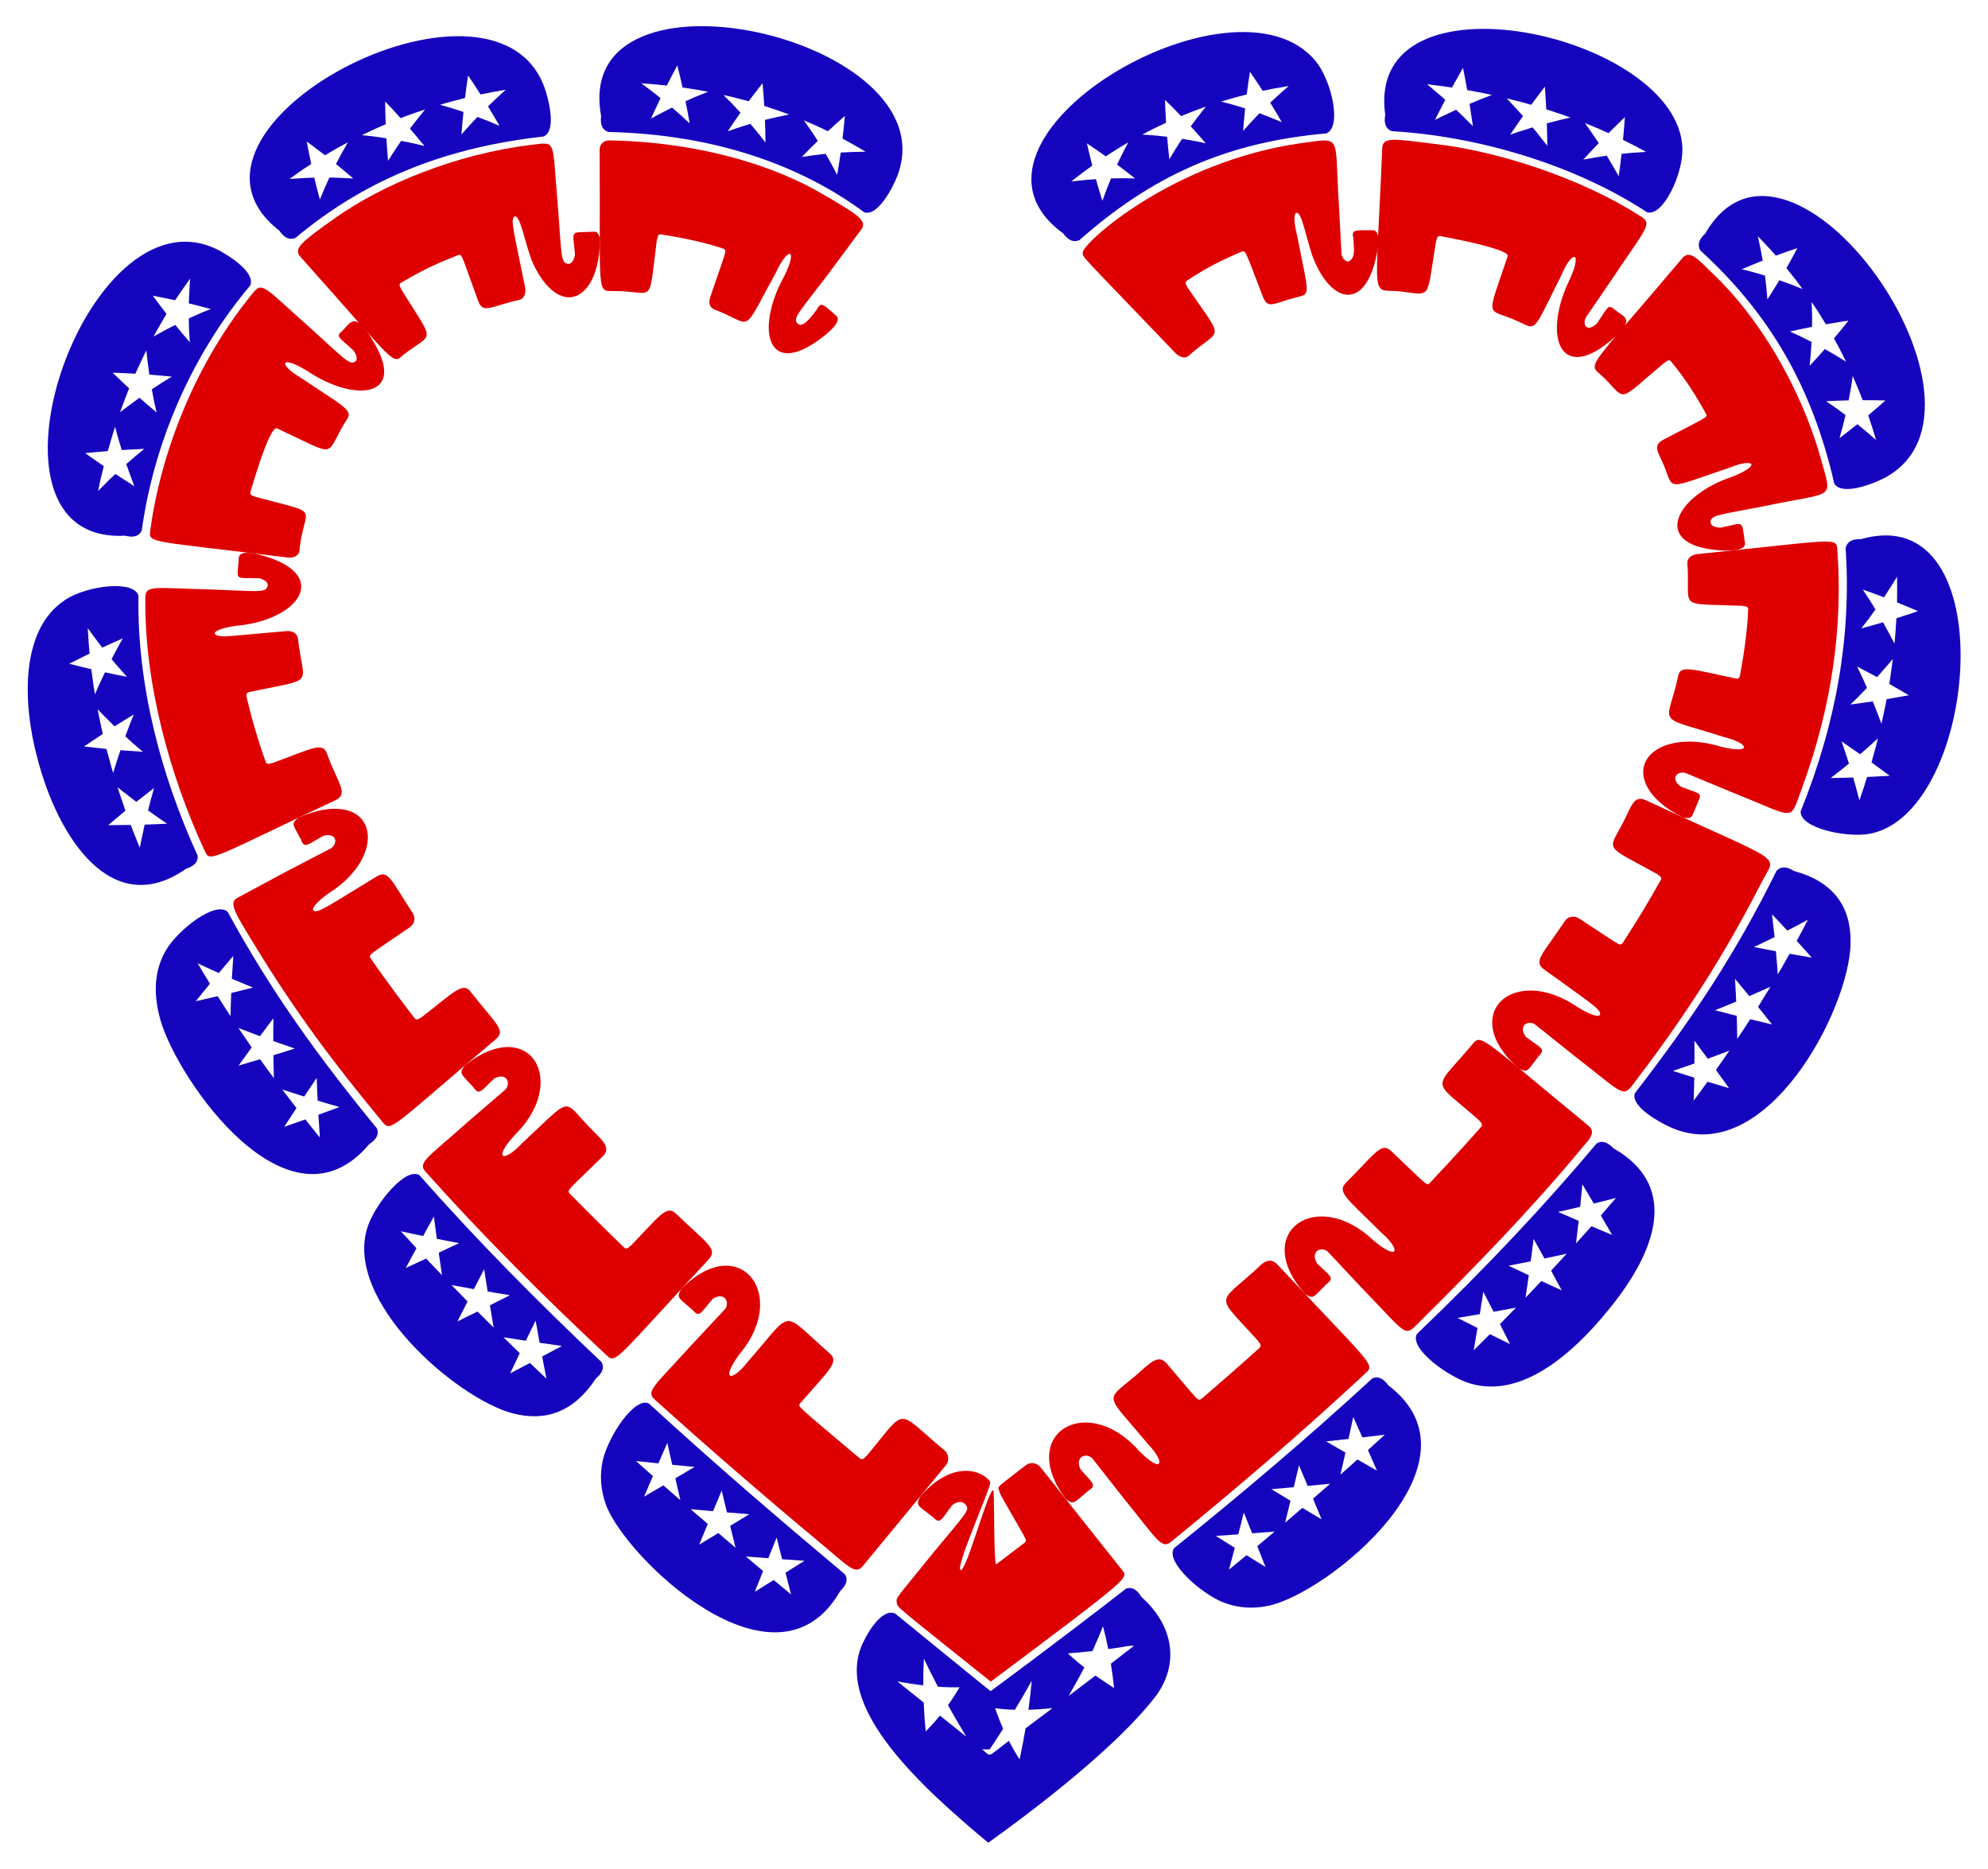 <?xml version="1.0" encoding="utf-8"?>

<!DOCTYPE svg PUBLIC "-//W3C//DTD SVG 1.1//EN" "http://www.w3.org/Graphics/SVG/1.1/DTD/svg11.dtd">
<svg version="1.1" id="Layer_1" xmlns="http://www.w3.org/2000/svg" xmlns:xlink="http://www.w3.org/1999/xlink" x="0px" y="0px"
	 viewBox="0 0 1751.078 1645.74" enable-background="new 0 0 1751.078 1645.74" xml:space="preserve">
<g enable-background="new    ">
	<g>
		<path fill="#DE0000" d="M1209.166,202.742c-15.705,0.036-19.001-0.793-17.074,7.136c0.444,9.055,1.539,14.795-1.965,18.735
			c-3.289,3.87-7.845-0.014-8.515-5.11l-2.401-46.045l-0.043,0.019c-3.788-59.659,3.475-56.189-33.262-51.377
			c-113.436,16.125-191.865,87.886-192.175,96.059c-0.183,4.781-4.732-1.432,81.805,88.944c3.078,3.211,8.106,5.054,11.185,2.426
			c29.214-26.109,33.02-10.786-1.072-60.884l0.216-0.156c-1.805-2.227-1.855-3.713-1.058-4.856
			c17.723-11.866,31.716-18.68,47.282-25.285c5.817-2.495,3.465-4.118,20.301,39.009c4.589,11.577,9.551,5.467,30.348,0.283
			c11.745-3.04,10.329-0.801-0.255-54.417c-0.943-3.598-4.087-17.683-0.943-19.552c5.144-3.165,9.774,26.677,15.606,40.733
			c15.723,37.844,42.097,43.428,53.314,4.564C1212.889,224.509,1217.939,202.911,1209.166,202.742z"/>
		<path fill="#1504BD" d="M1168.29,117.494c-89.861,7.872-154.953,38.689-217.42,93.925c-4.454,2.052-9.16,1.208-14.367-5.865
			c-113.793-82.453,150.929-239.03,222.459-151.59C1172.878,70.912,1182.216,111.845,1168.29,117.494z M983.967,144.958
			c0.751-1.695,6.216-12.932,9.849-19.584c-4.293,2.443-13.603,8.177-19.835,12.328c-5.184-3.697-11.29-7.903-16.593-11.43
			c0.384,1.715,1.943,8.881,4.724,19.58c-9.66,6.969-6.738,4.804-18.546,13.981c13.784-1.584,17.939-1.78,21.763-2.03
			c1.619,5.811,3.802,13.242,5.675,19.08c1.451-4.252,5.674-15.261,7.592-19.738c12.62-0.292,16.211-0.134,21.192,0.009
			C995.199,153.489,989.724,149.252,983.967,144.958z M1048.833,111.251c1.504-2.123,8.887-11.907,13.42-17.392
			c-3.786,1.281-13.859,5.013-21.886,8.404c-4.451-4.64-9.685-9.911-14.202-14.311c0.094,3.155,0.252,9.662,0.931,20.136
			c-11.678,5.488-7.829,3.61-20.991,10.421c13.374,0.863,17.267,1.392,21.904,1.939c0.466,5.607,1.139,12.527,2.002,19.806
			c1.076-1.953,7.38-12.283,11.217-18.007c12.5,2.051,15.53,2.783,20.868,3.962C1058.456,121.954,1053.95,116.838,1048.833,111.251z
			 M1118.833,90.42c4.765-4.57,11.507-10.522,16.262-14.636c-17.506,2.979-13.607,2.251-22.877,4.197
			c-3.447-5.336-7.572-11.497-11.221-16.762c-1.19,7.548-2.131,14.335-2.833,19.974c-11.092,2.792-7.405,1.797-22.535,6.237
			c14.097,3.699,18.082,5.083,21.113,6.057c-1.072,10.063-1.52,16.596-1.755,19.84c3.45-4.041,12.128-13.357,14.36-15.594
			c6.41,2.389,13.403,5.082,19.684,7.82C1125.625,101.582,1122.22,95.858,1118.833,90.42z"/>
	</g>
	<g>
		<path fill="#DE0000" d="M1426.538,275.887c-11.363-8.212-7.435-9.175-20.068,9.113c-9.473,8.562-12.788,0.097-9.437-5.725
			l26.033-38.072l-0.046-0.011c25.449-38.133,32.534-43.904,23.284-49.91c-54.336-35.276-129.546-58.805-184.041-64.707
			c-34.974-4.319-44.407-6.215-44.784,4.035c-5.739,142.357-11.005,122.825,16.533,126.081c27.68,3.423,22.232,7.693,30.977-44.692
			l0.289,0.033c0.21-2.849,1.278-3.984,2.745-4.248c5.453,1.027,60.878,11.227,60.059,17.642
			c-19.617,58.583-19.05,44.602,9.13,57.643c16.92,7.726,12.328,10.585,38.129-40.8c6.941-16.413,13.946-20.395,12.401-11.062
			c-1.857,11.379-8.828,19.269-13.447,36.952c-9.999,38.347,6.137,60.605,39.281,35.812
			C1441.975,282.711,1431.078,279.205,1426.538,275.887z"/>
		<path fill="#1504BD" d="M1450.743,186.941c-64.421-42.338-149.972-67.119-224.899-71.417c-4.546-1.798-7.189-5.798-5.717-14.445
			c-18.415-131.886,258.842-71.337,261.785,29.658C1482.51,153.37,1464.886,191.002,1450.743,186.941z M1294.411,91.489
			c13.195-5.479,10.819-4.558,19.682-7.868c-7.789-1.717-3.582-0.887-21.748-4.293c-1.612-9.033-2.094-11.367-3.702-19.612
			c-5.929,10.457-3.834,6.714-9.768,17.434c-8.954-1.383-4.776-0.819-21.814-2.925c13.029,11.009,12.364,10.472,15.99,13.737
			c-5.634,10.761-3.699,7.006-9.083,17.649c4.892-2.502,3.86-2.02,18.613-8.932c4.375,3.995,7.488,7.151,14.816,14.427
			C1295.634,99.092,1296.266,103.255,1294.411,91.489z M1362.494,108.625c11.919-3.182,13.912-3.569,20.794-5.069
			c-7.929-2.918-4.287-1.673-21.296-7.28c-0.443-8.864-0.668-11.743-1.228-19.953c-7.308,9.588-4.712,6.137-12.043,15.99
			c-7.217-2.102-3.107-1.012-21.584-5.738c4.599,4.944,10.833,11.599,14.377,15.695c-4.689,6.603-4.513,6.386-11.307,16.368
			c6.87-2.442,4.961-1.815,19.757-6.449c1.735,2.074,4.542,5.315,12.947,16.296C1362.86,122.136,1362.704,114.822,1362.494,108.625z
			 M1428.308,135.51c7.902-0.846,9.731-1.081,21.545-1.75c-11.509-6.284-7.733-4.288-20.264-10.542
			c0.603-6.243,1.13-12.661,1.634-20.018c-4.601,4.376-9.884,9.539-14.366,14.043c-9.137-4.133-5.469-2.564-20.866-8.878
			c4.102,5.706,8.396,11.792,12.237,17.679c-4.777,4.945-9.321,9.797-13.587,14.518c5.939-1.188,14.992-2.619,20.642-3.466
			c2.738,4.372,8.012,13.594,10.538,18.105C1426.723,148.799,1427.634,141.538,1428.308,135.51z"/>
	</g>
	<g>
		<path fill="#DE0000" d="M1536.974,478.312c-3.005-21.49-0.189-17.701-21.614-13.567c-6.196-0.297-8.684-2.494-8.661-4.905
			c0.014-6.329,6.698-6.172,51.144-14.825l-0.024-0.041c58.99-12.187,55.98-4.554,46.283-40.057
			c-18.219-65.63-56.292-126.946-94.959-163.468c-13.367-13.108-20.783-21.853-27.327-14.089
			c-87.957,104.259-83.302,91.399-69.301,105.052c20.951,20.565,10.798,22.91,53.93-13.353l0.183,0.194
			c2.021-2.013,3.532-2.242,4.753-1.565c7.393,9.308,16.163,19.449,31.53,47.039c1.009,3.153,0.543,2.387-37.633,22.431
			c-10.498,5.576-4.078,11.689,0.246,22.542c9.142,22.555,0.711,21.34,57.677,2.268c21.741-8.886,28.926-2.517,2.522,7.916
			c-48.318,16.06-70.263,56.831-18.492,63.97C1515.864,485.04,1537.973,487.007,1536.974,478.312z"/>
		<path fill="#1504BD" d="M1615.672,425.833c-19.871-86.525-57.713-150.16-117.941-205.23c-3.198-5.712-0.613-10.46,4.313-14.938
			c73.865-128.533,275.283,155.175,157.002,215.692C1649.286,426.346,1622.25,436.832,1615.672,425.833z M1567.264,246.806
			c8.584,2.969,12.193,4.321,20.466,7.736c-6.489-8.874-3.938-5.543-14.204-18.447c1.833-3.223,4.899-8.554,9.664-17.632
			c-6.036,2.011-13.021,4.464-18.99,6.671c-5.649-6.504-14.776-16.041-15.821-17.072c0.633,2.495,3.72,17.838,4.292,21.449
			c-5.564,2.198-11.983,4.823-18.47,7.634c4.779,1.144,7.81,1.783,20.424,5.548c0.951,6.986,1.606,14.065,2.167,21.037
			C1560.195,258.427,1564.04,252.21,1567.264,246.806z M1607.373,307.387c5.464,3.02,13.591,7.973,18.727,11.171
			c-8.199-16.266-6.372-12.764-10.689-20.538c4.107-4.869,8.793-10.608,12.742-15.6c-2.778,0.399-9.483,1.325-19.88,3.165
			c-7.496-12.241-5.356-8.931-12.496-19.594c0.499,12.072,0.417,14.109,0.316,21.858c-6.09,1.186-13.253,2.698-19.444,4.113
			c5.017,2.289,13.454,6.24,19.039,9.141c-0.416,7.001-0.91,14.086-1.706,21.054
			C1600.898,314.795,1604.708,310.419,1607.373,307.387z M1636.035,373.585c4.372,3.569,11.699,9.659,16.497,13.952
			c-1.049-3.758-5.505-17.765-6.95-21.777c4.903-4.101,10.495-8.925,15.183-13.087c-6.321-0.169-13.692-0.259-20.019-0.242
			c-0.341-1-5.846-14.653-8.837-21.261c-0.298,2.222-0.786,6.726-3.556,21.427c-6.295,0.138-13.627,0.41-19.921,0.739
			c9.415,6.336,11.098,7.645,17.145,12.177c-1.928,8.318-2.876,12.091-5.286,20.325
			C1625.327,382.035,1631.115,377.53,1636.035,373.585z"/>
	</g>
	<g>
		<path fill="#DE0000" d="M1482.42,719.904c8.205,1.529,7.55-0.17,11.061-8.386c5.884-14.7,7.575-10.636-12.998-18.755
			c-9.965-7.484-2.666-14.111,4.189-11.984l42.589,17.683l0.002-0.05c54.8,21.933,48.97,25.452,58.974-1.56
			c28.74-77.353,36.841-148.264,32.118-213.033c-0.67-11.08-2.582-8.098-123.306,4.154c-5.367,0.547-9.067,4.165-8.801,7.55
			c3.122,42.046-11.451,35.503,49.102,38.044l-0.001,0.281c2.862-0.133,4.093,0.757,4.548,2.144
			c-0.76,20.07-3.877,40.135-7.27,59.016c-0.388,1.798-1.496,2.648-3.156,2.647c-36.17-7.391-49.15-12.49-51.138-3.039
			c-9.732,46.32-22.718,34.476,40.246,54.517c22.532,5.499,25.192,15.309-2.794,8.485c-46.008-14.208-80.187,7.401-64.574,35.924
			C1456.088,702.462,1466.07,711.89,1482.42,719.904z"/>
		<path fill="#1504BD" d="M1586.089,714.518c32.236-79.94,44.667-156.664,39.595-232.005c1.239-4.767,4.716-7.943,13.515-7.704
			c127.056-36.413,104.014,240.898,8.019,259.437C1626.144,738.177,1584.955,729.066,1586.089,714.518z M1658.628,548.062
			c2.907,5.223,8.978,16.423,10.129,18.811c0.152-1.243,1.449-17.538,1.651-22.4c6.108-1.919,13.105-4.22,18.997-6.24
			c-5.593-2.415-12.391-5.253-18.444-7.682c0.074-1.35,0.179-17.662,0.017-22.624c-3.07,5.181-8.319,13.276-11.52,18.126
			c-5.824-2.223-12.71-4.749-18.703-6.854c5.996,8.928,6.831,10.358,11.221,17.593c-6.317,8.818-7.152,9.83-12.533,16.643
			C1645.528,551.814,1652.587,549.837,1658.628,548.062z M1649.619,617.723c2.512,6.2,6.509,16.728,7.641,19.692
			c4.131-19.315,3.478-16.14,4.473-21.627c12.049-2.073,7.858-1.33,19.66-3.492c-10.325-6.059-6.651-3.932-17.238-9.993
			c0.191-1.001,2.569-17.227,3.117-22.061c-3.448,4.214-2.696,3.374-13.923,16.075c-10.533-5.663-6.767-3.667-17.564-9.316
			c5.861,12.205,4.737,9.718,8.719,18.796c-9.592,9.88-7.759,8.085-14.602,14.645
			C1641.989,618.84,1637.798,619.416,1649.619,617.723z M1632.306,684.751c1.956,6.66,1.463,4.856,5.503,20.151
			c4.984-14.662,3.498-10.085,6.76-20.62c12.191-0.589,7.956-0.366,19.926-1.052c-9.776-7.295-6.361-4.773-16.04-11.838
			c4.846-17.424,3.763-13.365,5.681-21.139c-6.734,6.261-4.854,4.558-15.703,13.984c-9.789-6.834-6.259-4.396-16.307-11.269
			c5.406,15.843,5.017,14.759,6.486,19.516c-5.444,4.355-13.06,10.479-16.109,12.709
			C1621.241,685.086,1624.151,684.981,1632.306,684.751z"/>
	</g>
	<g>
		<path fill="#DE0000" d="M1338.102,941.206c7.907,3.558,6.904,2.307,17.303-11.209c6.544-6.316,1.606-7.046-11.248-16.708
			c-7.576-10.092,1.902-15.055,7.902-11.124l36,28.813l0.017-0.048c46.113,35.875,40.728,36.576,53.982,19.235
			c52.035-68.085,84.177-123.583,109.243-172.4c13.024-26.638,25.729-13.716-101.562-72.993
			c-10.636-4.923-12.747,5.332-19.773,18.979c-13.737,26.776-18.206,19.512,30.331,46.397l-0.144,0.276
			c2.635,1.14,3.286,2.555,2.991,4.105c-11.25,19.831-17.928,31.268-33.934,56.11c-2.643,2.776-1.555,2.252-38.103-21.644
			c-4.438-2.898-10.032-1.888-12.557,1.882c-20.393,30.481-28.294,35.773-18.399,42.969c38.741,28.101,50.509,35.147,49.229,39.657
			c-0.691,2.326-6.926,1.28-19.439-6.288c-41.775-29.08-81.218-11.733-74.912,19.945
			C1317.147,917.508,1324.265,929.37,1338.102,941.206z"/>
		<path fill="#1504BD" d="M1440.067,962.747c50.686-65.517,89.16-123.638,124.828-195.985c3.4-3.416,8.006-4.281,15.46,0.383
			c34.831,9.383,50.098,31.61,49.698,62.841c-0.413,58.207-74.55,200.379-158.512,162.858
			C1462.153,988.64,1435.884,974.436,1440.067,962.747z M1564.278,837.781c1.239,14.477,1.081,12.407,1.615,20.398
			c3.412-5.755,1.146-1.806,10.438-18.188c11.99,2.119,7.845,1.401,19.57,3.384c-7.982-8.917-5.105-5.724-13.302-14.771
			c6.948-12.861,4.8-8.794,9.86-18.644c-11.086,6.026-7.208,3.965-18.142,9.624c-8.07-8.672-5.209-5.617-13.498-14.416
			c1.4,12.002,0.914,7.718,2.285,20.112c-3.991,2.008-11.386,5.505-18.235,8.759C1556.737,836.362,1552.636,835.57,1564.278,837.781
			z M1529.744,894.642c0.313,9.522,0.242,6.862,0.465,20.324c7.075-10.587,4.636-6.876,11.396-17.364
			c11.539,2.813,7.452,1.828,19.28,4.651c-7.513-9.472-4.933-6.238-12.354-15.488c10.751-17.363,8.918-14.39,10.941-17.767
			c-4.828,2.225-7.985,3.59-18.664,8.255c-7.556-9.197-4.828-5.895-12.589-15.244c0.598,10.307,0.865,14.51,1.066,20.135
			c-11.213,4.583-7.235,2.969-18.646,7.568C1522.326,892.759,1518.28,891.714,1529.744,894.642z M1492.35,949.082
			c-0.056,5.51-0.185,9.363-0.5,20.221c8.859-11.956,6.107-8.183,12.17-16.631c11.353,3.435,7.326,2.226,18.964,5.695
			c-7.057-9.872-4.594-6.441-11.53-16.059l11.798-16.991c-11.437,4.302-7.367,2.782-19.011,7.104
			c-7.204-9.77-4.689-6.375-11.77-15.891c0.089,12.354,0.083,8.013,0.02,20.085c-11.231,3.906-14.005,4.877-18.967,6.522
			C1484.787,946.728,1480.832,945.479,1492.35,949.082z"/>
	</g>
	<g>
		<path fill="#DE0000" d="M1149.699,1139.718c7.455,4.567,6.669,3.141,18.933-9.059c7.454-5.427,2.781-6.731-8.721-18.171
			c-6.003-11.07,4.242-14.914,9.624-10.173l31.531,33.652l0.024-0.046c40.877,42.411,35.456,41.926,50.706,26.814
			c44.971-44.542,97.307-98.067,142.159-152.359c4.817-5.792,12.645-12.85,5.233-18.923c-92.666-76.062-94.347-81.311-101.852-72.29
			c-35.584,42.785-37.715,29.443,5.888,67.8l-0.205,0.25c2.334,1.667,2.654,3.223,2.014,4.727
			c-18.382,21.018-42.829,46.925-45.748,50.04c-3.068,2.275-1.501,2.463-33.682-28.068c-8.856-8.389-13.184,0.705-40.132,27.808
			c-8.183,8.207,1.498,14.15,31.295,43.929c17.117,14.709,15.575,25.642-6.885,6.889
			C1159.547,1044.494,1101.267,1085.794,1149.699,1139.718z"/>
		<path fill="#1504BD" d="M1248.017,1174.844c63.151-60.47,113.332-114.325,158.35-167.812c4.058-2.48,8.787-2.061,14.837,4.268
			c55.38,31.535,39.953,84.911,1.362,134.998c-30.869,39.853-78.88,86.496-127.427,72.178
			C1275.519,1212.726,1241.114,1187.614,1248.017,1174.844z M1390.53,1075.167l-2.319,19.932
			c13.283-14.823,10.902-12.16,13.554-15.155l18.215,7.624l-9.929-17.093c8.033-9.213,5.18-5.903,13.312-15.429
			c-14.838,3.804-12.218,3.145-19.489,4.911l-10.072-16.955c-1.175,12.125-0.763,7.964-1.965,19.849
			c-11.675,2.762-7.462,1.791-19.442,4.49L1390.53,1075.167z M1346.613,1123.076c-0.718,5.177-1.205,8.413-2.898,19.804
			c11.451-11.96,8.232-8.57,13.958-14.677l17.955,8.231l-9.386-17.372c3.393-3.598,5.444-5.862,13.752-14.923l-19.59,4.226
			l-9.546-17.289c-1.023,8.301-1.526,11.952-2.57,19.756c-10.721,2.151-14.326,2.887-19.536,3.86L1346.613,1123.076z
			 M1301.428,1169.526c-2.043,12.126-1.311,7.867-3.39,19.702c6.276-6.179,3.178-3.094,14.303-14.253l17.71,8.761l-8.907-17.615
			l14.135-14.463l-19.691,3.588l-9.046-17.539c-1.207,7.805-1.891,12.307-3.098,19.664l-19.619,3.285L1301.428,1169.526z"/>
	</g>
	<g>
		<path fill="#DE0000" d="M938.952,1320.323c7.113,5.171,6.453,3.589,19.763-7.57c8.045-4.918,3.204-6.722-7.122-18.892
			c-5.047-11.591,5.657-14.581,10.607-9.397l28.498,36.255l0.028-0.044c28.498,35.208,32.409,43.947,40.594,37.28
			c58.825-47.936,114.829-95.853,171.939-148.989c8.17-7.619,3.583-8.039-78.225-95.491c-7.425-7.928-14.977,1.083-17.526,3.461
			c-36.196,33.212-37.487,21.551,1.173,64.585l-0.237,0.228c2.126,1.925,2.251,3.518,1.421,4.951
			c-18.649,16.827-40.463,35.672-51.657,45.316c-3.537,2.073-2.529,1.435-30.649-31.348c-7.74-9.01-15.684,1.001-28.163,11.598
			c-26.86,22.492-25.787,14.294,11.723,59.507c15.686,16.243,13.072,26.971-7.589,6.267c-34.183-39.194-78.16-28.641-79.452,3.841
			C923.646,1292.64,927.931,1305.83,938.952,1320.323z"/>
		<path fill="#1504BD" d="M1034.093,1363.51c60.773-48.933,117.512-96.938,174.705-149.585c4.32-1.931,8.932-0.895,14.111,6.17
			c89.673,68.189-54.576,184.384-106.65,194.328c-12.996,2.542-26.116,1.804-39.068-3.319
			C1058.458,1403.693,1026.122,1375.684,1034.093,1363.51z M1185.124,1279.283l-4.43,19.414l15.003-13.336l17.132,9.768
			l-7.914-18.084c9.16-8.265,5.961-5.36,14.873-13.512c-12.147,1.493-7.891,0.984-19.792,2.36l-8.003-18.004l-4.21,19.388
			c-12.062,1.337-7.917,0.89-19.733,2.121L1185.124,1279.283z M1136.711,1321.688c-2.89,11.846-1.884,7.766-4.769,19.32
			c9.134-7.789,5.913-5.028,15.215-13.042l16.943,10.123l-7.558-18.209l15.1-13.202l-19.812,1.949l-7.667-18.175
			c-2.704,11.572-1.739,7.493-4.564,19.305l-19.751,1.738L1136.711,1321.688z M1087.612,1363.164l-5.089,19.214l15.426-12.741
			l16.741,10.41l-7.255-18.352c6.538-5.474,9.363-7.829,15.323-12.889c-12.123,0.991-7.957,0.661-19.83,1.567l-7.331-18.289
			l-4.903,19.202c-12.065,0.868-7.959,0.582-19.774,1.373L1087.612,1363.164z"/>
	</g>
	<g>
		<path fill="#DE0000" d="M810.25,1318.348c-3.545,8.027-2.166,7.052,11.644,17.85c6.479,6.85,7.188,1.904,17.054-10.837
			c5.164-3.653,9.053-2.997,11.144-0.689c4.834,5.336,1.725,6.639-29.397,44.458l0.038,0.01
			c-31.594,39.049-31.535,37.523-30.853,42.157c0.644,4.429-4.38,0.007,82.145,69.167c0.12,0.093,0.561,0.476,0.703,0.506
			c125.934-94.317,121.315-91.075,115.316-98.631l-71.541-90.177c-3.234-4.074-9.071-4.829-13.027-1.687
			c-26.312,20.621-24.71,18.055-23.588,21.98c1.19,4.115,1.383,3.932,22.358,40.59l-0.143,0.124
			c1.565,2.398,1.748,3.858,1.247,4.889c-15.495,11.838-9.956,7.638-25.857,19.613c-2.348,0.357-1.509-64.553-2.527-65.076
			c-3.869-3.1-23.492,70.561-28.639,70.172c-5.943-0.484,25.734-70.474,26.016-77.418l0.002-0.097
			C865.832,1295,839.076,1284.807,810.25,1318.348z"/>
		<path fill="#1504BD" d="M788.512,1421.038c0.502,0.412,83.444,68.156,84.081,68.28c1-0.665,57.395-42.089,119.248-90.224
			c4.452-1.577,8.957-0.169,13.548,7.292c31.147,27.984,32.112,62.464,11.591,88.752c-33.844,43.357-102.541,96.279-146.426,127.662
			c-0.046,0.012-0.093,0.116-0.138,0.043c-59.613-49.663-132.057-116.18-112.48-170.879
			C761.568,1441.844,775.847,1415.639,788.512,1421.038z M955.167,1468.526c-4.189,8-9.349,17.275-13.89,25.078l23.639-17.942
			c8.74,5.952,11.233,7.743,16.393,11.016c-0.693-6.8-1.725-14.715-2.821-21.475c19.848-15.334,17.664-13.652,20.471-15.854
			c-10.016,0.429,0.248-0.172-22.772,3.009c-1.272-6.476-2.974-13.872-4.624-20.093c-2.546,6.431-5.948,14.446-9.301,21.82
			c-9.842,1.019-15.063,1.61-21.69,2.015C944.945,1460.212,950.317,1464.785,955.167,1468.526z M883.583,1522.494
			c-0.368,0.581-11.416,18.048-12.077,18.237c-2.776-0.012-4.668-0.075-6.432-0.125c8.53,6.819,3.333,7.712,23.596-7.462
			c2.732,5.352,6.195,11.371,9.407,16.353c1.896-8.767,3.839-18.829,5.273-27.346l23.691-17.805
			c-6.704,0.707-14.547,1.269-21.17,1.443c1.16-8.275,2.227-17.691,2.901-25.603c-4.18,7.611-9.502,16.854-14.829,25.612
			c-5.534-0.145-12.003-0.633-17.415-1.419C878.514,1510.282,881.112,1516.952,883.583,1522.494z M813.236,1484.295
			c-7.178-0.831-15.611-2.141-22.775-3.464l23.151,18.605c0.324,7.931,0.98,17.288,1.765,25.404
			c4.213-4.224,8.833-9.353,12.557-13.938l23.185,18.55c-5.767-9.531-11.507-19.421-16.136-27.73
			c3.486-4.805,7.256-10.605,10.255-15.769c-5.968,0.171-13.04-0.033-19.069-0.456c-4.5-8.505-8.889-17.319-12.387-24.791
			C813.37,1468.023,813.172,1476.709,813.236,1484.295z"/>
	</g>
	<g>
		<path fill="#DE0000" d="M599.824,1135.509c-4.064,7.825-2.58,6.925,10.407,18.31c6.034,7.202,7.097,2.139,17.555-9.915
			c10.677-6.759,15.26,3.307,10.887,8.991l-31.488,33.691l0.047,0.021c-31.187,34.336-38.435,38.771-30.686,45.812
			c46.787,42.148,94.451,83.515,144.709,125.367c25.516,21.2,31.951,29.645,38.625,21.545l73.21-88.828
			c3.307-4.015,2.795-9.906-1.143-13.149c-44.192-36.657-31.669-39.159-69.199,5.538l-0.261-0.205
			c-1.608,2.378-3.171,2.715-4.712,2.08c-57.393-48.402-54.746-45.651-53.185-48.611c25.258-29.244,35.148-36.561,26.184-44.339
			c-44.411-38.539-30.531-39.47-72.154,7.46c-13.667,17.97-24.674,17.039-7.363-6.53c33.561-39.8,16.416-81.578-15.727-77.82
			C624.839,1116.188,612.482,1122.432,599.824,1135.509z"/>
		<path fill="#1504BD" d="M571.483,1236.004c62.805,57.343,109.982,97.729,172.831,150.564c2.461,4.014,2.017,8.706-4.314,14.761
			c-56.642,98.591-189.883-30.146-206.36-76.392c-4.431-12.463-5.725-25.506-2.633-39.074
			C535.602,1265.749,558.441,1230.032,571.483,1236.004z M676.716,1372.304l-19.741-1.507l15.185,12.807l-7.343,18.297
			l16.745-10.411l15.233,12.726l-4.898-19.172l16.7-10.449l-19.701-1.387l-4.785-19.167L676.716,1372.304z M628.091,1330.891
			l-19.733-1.778l15.056,13.02l-7.54,18.213l16.866-10.201l15.126,12.907l-4.718-19.226l16.823-10.263l-19.69-1.631l-4.586-19.22
			L628.091,1330.891z M579.927,1288.778l-19.74-2.062c9.171,8.164,5.919,5.275,14.911,13.25l-7.782,18.131l17.017-9.974
			l14.982,13.139l-4.481-19.325l16.961-10.036l-19.694-1.888l-4.327-19.309L579.927,1288.778z"/>
	</g>
	<g>
		<path fill="#DE0000" d="M409.181,938.607c-4.899,7.089-3.576,6.566,7.9,19.074c5.096,7.683,6.753,2.801,18.494-7.985
			c11.308-5.581,14.496,4.731,9.568,9.886l-34.947,30.092l0.045,0.026c-34.699,30.729-42.425,34.376-35.427,42.21
			c49.986,55.96,103.931,109.824,159.697,161.879c8.146,7.604,8.267,2.988,89.768-84.721c8.49-9.146-1.91-14.279-28.846-40.184
			c-8.41-8.088-14.621,2.156-40.211,28.674l-0.243-0.219c-1.77,2.258-3.347,2.496-4.833,1.773
			c-3.372-3.227-21.863-21.147-48.489-48.068c-2.222-3.274-1.933-2.064,29.27-32.633c8.38-8.221-1.448-14.888-12.97-26.99
			c-22.767-23.903-13.72-25.805-58.327,15.643c-15.328,16.556-26.203,14.642-6.578-7.099c36.667-35.618,26.101-78.308-6.223-77.841
			C436.272,922.302,423.324,927.14,409.181,938.607z"/>
		<path fill="#1504BD" d="M369.391,1034.935c51.011,57.782,104.761,112.028,160.56,164.729c2.218,4.169,1.5,8.839-5.182,14.501
			c-19.191,29.249-44.028,38.151-73.172,30.556c-48.481-12.677-149.677-98.715-127.714-164.481
			C330.363,1060.755,356.904,1027.532,369.391,1034.935z M463.156,1180.778l-19.688-3.053l14.38,14.028l-8.528,17.782l17.468-9.185
			c8.899,8.548,5.758,5.551,14.512,13.842c-2.276-11.731-1.472-7.531-3.744-19.546l17.382-9.274l-19.623-2.804
			c-2.197-11.98-1.441-7.782-3.512-19.524L463.156,1180.778z M417.399,1135.33c-5.165-0.889-8.676-1.547-19.645-3.569
			c6.021,6.201,7.789,8.041,14.095,14.418l-8.929,17.606l17.684-8.753c2.683,2.712,0.593,0.63,14.254,14.203l-3.354-19.649
			l17.616-8.898c-12.009-1.956-7.846-1.263-19.588-3.262c-2.686-16.85-2.576-16.223-3.087-19.616L417.399,1135.33z M372.68,1088.567
			c-12.042-2.501-7.829-1.607-19.587-4.165c8.204,8.959,5.281,5.799,13.747,14.872l-9.391,17.387l17.931-8.251l13.934,14.632
			l-2.868-19.795l17.849-8.414c-14.718-2.812-11.723-2.226-19.531-3.802l-2.574-19.725L372.68,1088.567z"/>
	</g>
	<g>
		<path fill="#DE0000" d="M262.874,720.157c-6.765,5.574-5.14,5.254,2.363,19.467c2.684,8.327,5.915,3.939,19.706-3.592
			c12.247-2.91,12.595,7.197,6.563,11.085l-40.909,21.269l0.036,0.034l-40.942,21.968c-7.921,4.234-5.227,9.88,14.693,42.066
			c35.473,58.373,69.695,104.008,112.932,156.145c7.099,8.649,8.074,3.808,99.32-73.3c9.389-7.941,0.511-12.999-22.243-42.051
			c-6.739-8.604-14.026,0.024-43.578,23.086l-0.205-0.244c-2.073,1.981-3.654,2.017-5,1.123
			c-4.034-5.063-24.717-32.171-39.294-53.419c-1.538-3.513-1.474-2.304,34.489-27.071c4.067-2.81,6.087-7.787,2.109-13.569
			c-18.402-27.802-20.663-37.594-31.172-31.238c-40.957,24.87-51.979,32.95-55.584,30.071c-1.868-1.497,1.487-6.767,13.368-15.309
			c41.906-26.367,44.672-67.797,13.569-73.702C292.999,711.087,279.503,712.734,262.874,720.157z"/>
		<path fill="#1504BD" d="M200.532,803.091c38.57,70.79,80.459,128.455,131.539,190.784c1.684,4.451,0.47,8.972-6.866,13.796
			c-70.887,84.24-168.397-56.007-183.854-109.17c-6.014-21.407-6.296-42.408,4.71-61.408
			C156.74,818.624,190.017,793.086,200.532,803.091z M267.9,965.712l-19.243-6.184c12.152,15.984,10.015,13.187,12.484,16.348
			l-10.84,16.53l18.666-6.546c4.591,5.854,1.877,2.458,12.801,15.999c-0.705-10.346-0.992-14.438-1.314-20.108
			c11.376-4.133,7.433-2.69,18.549-6.79c-5.134-1.419-8.642-2.484-19.197-5.631c-0.587-12.256-0.406-7.982-0.84-20.007
			L267.9,965.712z M228.98,912.575c-11.652-4.407-7.565-2.85-19.006-7.248l11.741,17.113c-7.128,9.799-4.662,6.395-11.595,16.019
			c11.402-3.33,7.376-2.143,19.004-5.596c5.925,8.322,3.302,4.711,12.137,16.713c-0.409-15.342-0.367-13.443-0.446-20.249
			c11.537-3.554,7.576-2.322,18.849-5.866c-5.625-1.895-10.409-3.598-18.95-6.612c-0.041-8.834-0.045-6.412,0.115-20.103
			C233.537,906.437,236.077,903.046,228.98,912.575z M192.754,856.937c-12.488-5.624-9.835-4.384-18.593-8.566
			c4.088,7.039,1.967,3.492,10.782,17.999c-7.547,9.233-4.861,5.926-12.527,15.417c11.89-2.695,7.754-1.746,19.359-4.442
			c8.148,12.838,5.817,9.243,11.295,17.537c0.282-12.499,0.154-8.136,0.61-20.378c11.517-2.822,7.424-1.806,19.167-4.751
			c-11.4-4.708-7.419-3.052-18.626-7.751c0.429-7.66,0.745-12.21,1.274-20.165C197.661,851.068,200.37,847.858,192.754,856.937z"/>
	</g>
	<g>
		<path fill="#DE0000" d="M210.372,491.108c-1.313,21.518-4.897,17.344,18.131,18.169c6.022,1.697,7.842,4.429,7.248,6.802
			c-1.729,6.381-7.801,4.569-53.143,2.925l0.016,0.045c-45.611-1.123-54.495-4.034-54.626,6.954
			c-0.896,75.772,21.417,156.878,52.512,223.771c4.682,10.071,5.099,6.66,114.917-45.023c12.413-5.878,1.351-15.877-7.272-40.761
			c-4.035-10.915-11.964-5.203-48.725,8.228l-0.114-0.274c-2.587,1.229-4.085,0.837-5.065-0.333
			c-4.03-10.776-10.878-32.243-15.067-49.728c-2.123-8.784-3.338-10.897-0.25-12.246c60.186-13.026,48.603-3.864,43.609-46.504
			c-0.564-5.83-5.504-7.704-10.206-7.318c-54.847,4.716-52.233,4.928-57.177,4.519c-10.188-0.834-8.605-6.105,12.996-9.219
			c51.298-4.447,81.132-40.111,32.464-58.784C232.63,489.292,211.243,482.398,210.372,491.108z"/>
		<path fill="#1504BD" d="M121.957,524.569c-1.371,78.468,19.85,158.442,52.111,228.91c0.525,4.769-1.857,8.904-10.184,11.627
			c-64.511,45.4-112.645-25.76-131.254-98.466c-12.476-46.944-15.355-112.46,25.165-138.588
			C76.61,515.771,117.828,510.527,121.957,524.569z M120.085,706.209c-14.303-10.974-13.822-10.667-16.532-12.886
			c0.997,3.223,0.1,0.585,6.957,20.64c-9.384,7.778-6.11,5.042-15.243,12.747c11.958-0.065,7.719-0.022,19.913-0.195
			c2.299,6.156,0.702,2.132,7.953,20.075c0.236-1.151,3.483-17.061,4.292-20.369c7.653-0.236,11.836-0.447,19.831-0.815
			c-6.575-4.35-4.661-3.036-16.839-11.636c2.322-9.386,1.617-6.666,5.276-19.818C126.095,701.418,129.435,698.797,120.085,706.209z
			 M100.894,639.694c-3.461-3.315-13.625-13.684-14.94-15.023c3.927,19.052,3.22,15.782,4.63,21.662
			c-10.195,6.736-6.658,4.373-16.594,11.088c11.892,1.369,7.661,0.906,19.796,2.174c5.443,19.92,4.694,17.188,5.895,21.155
			c1.839-6.256,3.545-11.365,6.393-20.068c11.902,0.914,7.669,0.612,19.811,1.421c-10.368-8.838-8.244-6.941-15.514-13.594
			c4.889-13.09,4.013-10.899,7.465-19.265C110.829,633.512,108.135,635.127,100.894,639.694z M90.06,570.338
			c-3.727-4.701-9.384-12.437-12.781-17.155c1.109,17.582,0.821,13.839,1.671,22.425c-5.7,2.751-12.297,6.04-17.925,8.934
			c10.254,2.72,15.734,3.983,19.395,4.846c2.532,18.635,1.927,14.494,3.224,22.096c3.593-8.385,2.588-6.129,8.824-19.369
			c11.68,2.483,7.518,1.626,19.449,4.016c-10.595-11.863-9.501-10.617-13.657-15.657c2.111-4.046,6.817-12.991,9.95-18.27
			C101.883,564.932,96.501,567.357,90.06,570.338z"/>
	</g>
	<g>
		<path fill="#DE0000" d="M301.178,291.797c-6.116,4.476-1.797,5.841,10.246,16.893c1.998,2.922,4.252,7.604,1.419,9.675
			c-4.96,3.62-9.088-2.054-42.419-32.178l-0.018,0.043c-34.493-30.49-39.261-38.199-46.293-29.789
			c-51.595,61.967-82.552,141.761-91.819,211.181c-1.431,10.989,0.193,8.39,121.18,23.401c4.501,0.539,9.679-1.237,10.23-5.749
			c3.971-41.603,22.601-31.217-39.418-47.882l0.059-0.28c-2.809-0.487-3.862-1.659-3.945-3.106
			c0.411-1.402,16.601-58.531,23.407-56.837c57.314,26.65,40.389,25.334,62.513-9.066c4.52-7.091-7.699-12.804-40.738-34.981
			c-20.379-11.865-19.59-21.275,4.672-6.679c40.742,27.633,86.264,24.154,60.75-21.929
			C313.655,273.251,309.691,282.64,301.178,291.797z"/>
		<path fill="#1504BD" d="M220.39,251.449c-53.399,63.329-85.445,141.905-95.515,215.816c-2.119,4.386-6.352,6.68-14.84,4.497
			c-142.34,7.861-34.44-307.836,80.732-252.338C198.488,223.155,225.704,239.174,220.39,251.449z M107.243,396.379
			c-4.342-14.468-3.77-12.414-5.835-20.502c-2.263,6.806-0.986,2.566-6.48,21.395c-11.996,1.026-7.739,0.632-19.914,1.835
			c9.834,6.943,6.324,4.496,16.421,11.46c-3.133,12.468-2.111,8.125-5.033,21.886c9.492-9.82,10.682-10.807,15.244-15.029
			c10.177,6.652,6.623,4.356,16.64,10.744c-1.597-4.04-6.199-17.013-7.069-19.453c5.148-4.605,8.319-7.16,15.847-13.402
			C114.918,395.896,119.156,395.67,107.243,396.379z M131.527,329.93c-0.917-6.616-2.447-18.908-2.624-21.403
			c-0.838,1.608-7.942,16.519-9.679,20.589c-6.308-0.363-13.662-0.686-19.981-0.877c4.523,4.41,9.864,9.479,14.509,13.768
			c-1.431,3.391-7.782,20.191-8.06,21.072c1-0.832,11.371-8.586,17.193-12.798c4.711,4.178,10.264,8.974,15.088,13.029
			c-2.172-9.276-2.375-10.064-4.254-20.432c7.145-4.77,10.406-6.865,17.674-11.166C145.127,331.06,137.812,330.405,131.527,329.93z
			 M166.299,267.18c0.229-6.734,0.845-19.174,1.115-21.73c-1.345,1.772-10.107,14.265-13.127,18.983
			c-6.191-1.358-13.428-2.83-19.66-4c3.721,5.113,8.147,11.006,12.026,16.007c-0.498,0.74-8.748,14.941-11.368,19.91
			c5.944-3.417,12.983-7.096,19.095-10.21c3.964,4.89,8.669,10.521,12.782,15.295c-0.788-11.68-0.762-13.025-0.864-21.004
			c10.388-4.764,11.931-5.339,19.355-8.275C179.563,270.489,172.44,268.658,166.299,267.18z"/>
	</g>
	<g>
		<path fill="#DE0000" d="M528.58,210.752c-1.79-7.267-3.68-6.705-5.532-6.663c-21.794,1.169-18.49-2.993-16.578,20.185
			c-0.625,3.673-2.51,8.452-6.159,8.076c-6.611-0.682-5.56-7.715-9.013-52.459l-0.044,0.02
			c-5.116-57.428-0.513-55.009-23.014-52.363c-65.612,7.885-130.494,34.207-173.615,64.857
			c-29.952,21.312-36.375,26.618-29.957,33.794c86.262,96.549,80.404,95.086,90.783,86.176c26.403-20.576,28.688-8.163-2.264-57.895
			l0.218-0.155c-1.716-2.302-1.695-3.78-0.837-4.874c20.794-12.336,31.949-17.291,51.298-24.908
			c3.313-0.54,2.461-0.238,17.227,40.307c4.47,12.106,10.805,4.919,36.819-0.926c3.79-0.864,5.558-6.088,4.642-10.651
			c-9.512-47.228-13.219-60.136-9.578-62.418c5.292-3.334,9.976,26.29,16.236,40.503c5.601,12.677,16.841,29.348,30.661,30.443
			C513.696,262.743,527.922,247.169,528.58,210.752z"/>
		<path fill="#1504BD" d="M478.913,120.194c-83.065,9.282-154.79,35.786-218.652,89.355c-4.572,1.853-9.308,0.798-14.244-6.436
			C130.531,113.118,434.074-46.217,479.444,76.654C482.477,84.887,490.99,114.723,478.913,120.194z M295.957,144.473
			c3.463-6.764,4.474-8.821,10.457-19.131c-11.725,6.313-8.088,4.286-20.148,11.423c-8.575-6.702-13.956-10.574-16.081-12.121
			c1.133,6.19,2.582,13.47,3.944,19.764c-7.991,5.208-4.567,2.846-19.118,13.21c6.466-0.479,15.059-1.036,21.833-1.164
			c1.552,6.625,3.143,12.866,4.909,19.317c2.383-6.095,5.639-13.444,8.359-19.412c5.231,0.015,15.849,0.546,21.081,0.86
			C306.446,153.114,300.838,148.424,295.957,144.473z M361.082,113.323c3.2-4.357,9.982-12.821,13.404-17.015
			c-17.902,6.233-14.058,4.842-21.565,7.781c-4.243-4.724-9.271-10.154-13.656-14.751c0.048,6.496,0.195,12.994,0.486,20.08
			c-14.132,6.209-10.407,4.47-20.956,9.609c9.112,0.91,12.468,1.326,21.565,2.76c0.356,6.196,0.885,13.497,1.446,19.823
			c3.375-5.361,7.756-12.169,11.557-17.57c13.671,2.733,17.107,3.696,20.519,4.565C367.158,120.306,362.803,115.315,361.082,113.323
			z M429.824,93.655c4.667-4.503,10.544-10.076,15.705-14.628c-5.15,0.798-19.223,3.472-22.244,4.152
			c-3.404-5.331-7.451-11.478-11.001-16.712c-0.923,6.178-1.914,13.478-2.683,19.823c-1.46,0.311-15.811,4.073-21.988,5.955
			c6.757,1.853,13.987,4.151,20.617,6.329c-0.637,6.189-1.288,13.497-1.76,19.846c7.05-8.089,8.357-9.413,14.129-15.431
			c7.713,2.851,11.383,4.343,19.385,7.797C436.806,105.256,433.06,98.947,429.824,93.655z"/>
	</g>
	<g>
		<path fill="#DE0000" d="M736.607,278.106c-10.975-9.507-13.242-13.158-17.217-5.428c-2.695,3.49-12.289,17.791-17.088,12.021
			c-4.037-4.727,1.224-9.142,28.431-44.934l-0.045-0.013l27.71-37.297c5.62-7.498-0.286-12.165-32.89-30.967
			c-43.95-26.173-110.991-46.57-189.091-47.833c-4.677-0.067-8.249,3.575-8.222,8.002c0.752,129.785-3.134,124.461,12.504,124.686
			c36.704-0.319,30.046,15.522,37.954-45.703l0.277,0.021c0.115-2.852,1.107-4.034,2.508-4.357
			c25.931,3.966,44.716,8.836,56.115,12.829c2.832,1.752,2.119,1.086-11.849,42.206c-3.348,10.003,3.99,11.409,6.74,12.492
			c31.186,12.335,20.338,22.176,51.41-34.646c10.006-21.415,19.383-21.46,6.967,3.982c-24.683,44.393-16.148,87.379,26.956,58.612
			C724.837,297.062,742.941,283.877,736.607,278.106z"/>
		<path fill="#1504BD" d="M761.125,186.922c-54.453-40.395-130.047-68.6-225.327-70.682c-4.601-1.627-7.396-5.509-6.339-14.207
			C502.994-42.345,836.912,32.867,790.47,154.768C786.497,165.205,773.073,191.1,761.125,186.922z M603.8,89.17
			c8.349-3.76,11.393-5.045,19.899-8.349c-10.727-2.024-6.512-1.314-22.478-3.748c-1.799-8.032-3.175-13.77-4.618-19.493
			c-3.007,5.572-6.425,12.113-9.282,17.769c-7.368-0.852-21.567-1.986-22.466-2.012c3.248,2.376,14.657,11.092,17,13.031
			c-3.088,6.392-6.12,12.96-8.41,18.06c4-2.23,6.735-3.836,18.495-9.683c4.822,4.008,12.414,10.996,15.582,13.939
			C606.432,102.501,605.063,95.319,603.8,89.17z M673.785,105.576c6.413-1.567,14.406-3.435,21.279-4.737
			c-4.779-1.846-16.157-5.817-21.893-7.58c-0.373-6.345-0.923-13.71-1.493-20.037c-6.566,8.297-10.175,13.235-12.185,15.956
			c-14.932-3.959-10.943-2.99-22.31-5.566c6.348,6.259,8.991,8.981,15.059,15.613c-3.633,5.122-7.777,11.158-11.253,16.395
			c13.296-4.635,17.211-5.677,20.013-6.494c7.447,8.782,8.922,10.774,13.237,16.42C674.197,119.236,674.029,111.883,673.785,105.576
			z M740.516,134.349c4.256-0.311,16.788-0.763,21.889-0.747c-3.067-1.91-12.669-7.475-20.29-11.496
			c0.769-6.326,1.541-13.7,2.101-20.047c-4.622,3.999-10.521,9.373-14.945,13.518c-11.174-5.351-7.647-3.717-21.215-9.594
			c7.915,11.158,9.912,14.441,12.256,18.138c-4.375,4.247-9.815,9.688-14.033,14.112c4.004-0.693,16.228-2.335,20.972-2.78
			c6.633,11.555,8.26,14.942,10.113,18.61C738.422,148.121,739.675,140.424,740.516,134.349z"/>
	</g>
</g>
</svg>

